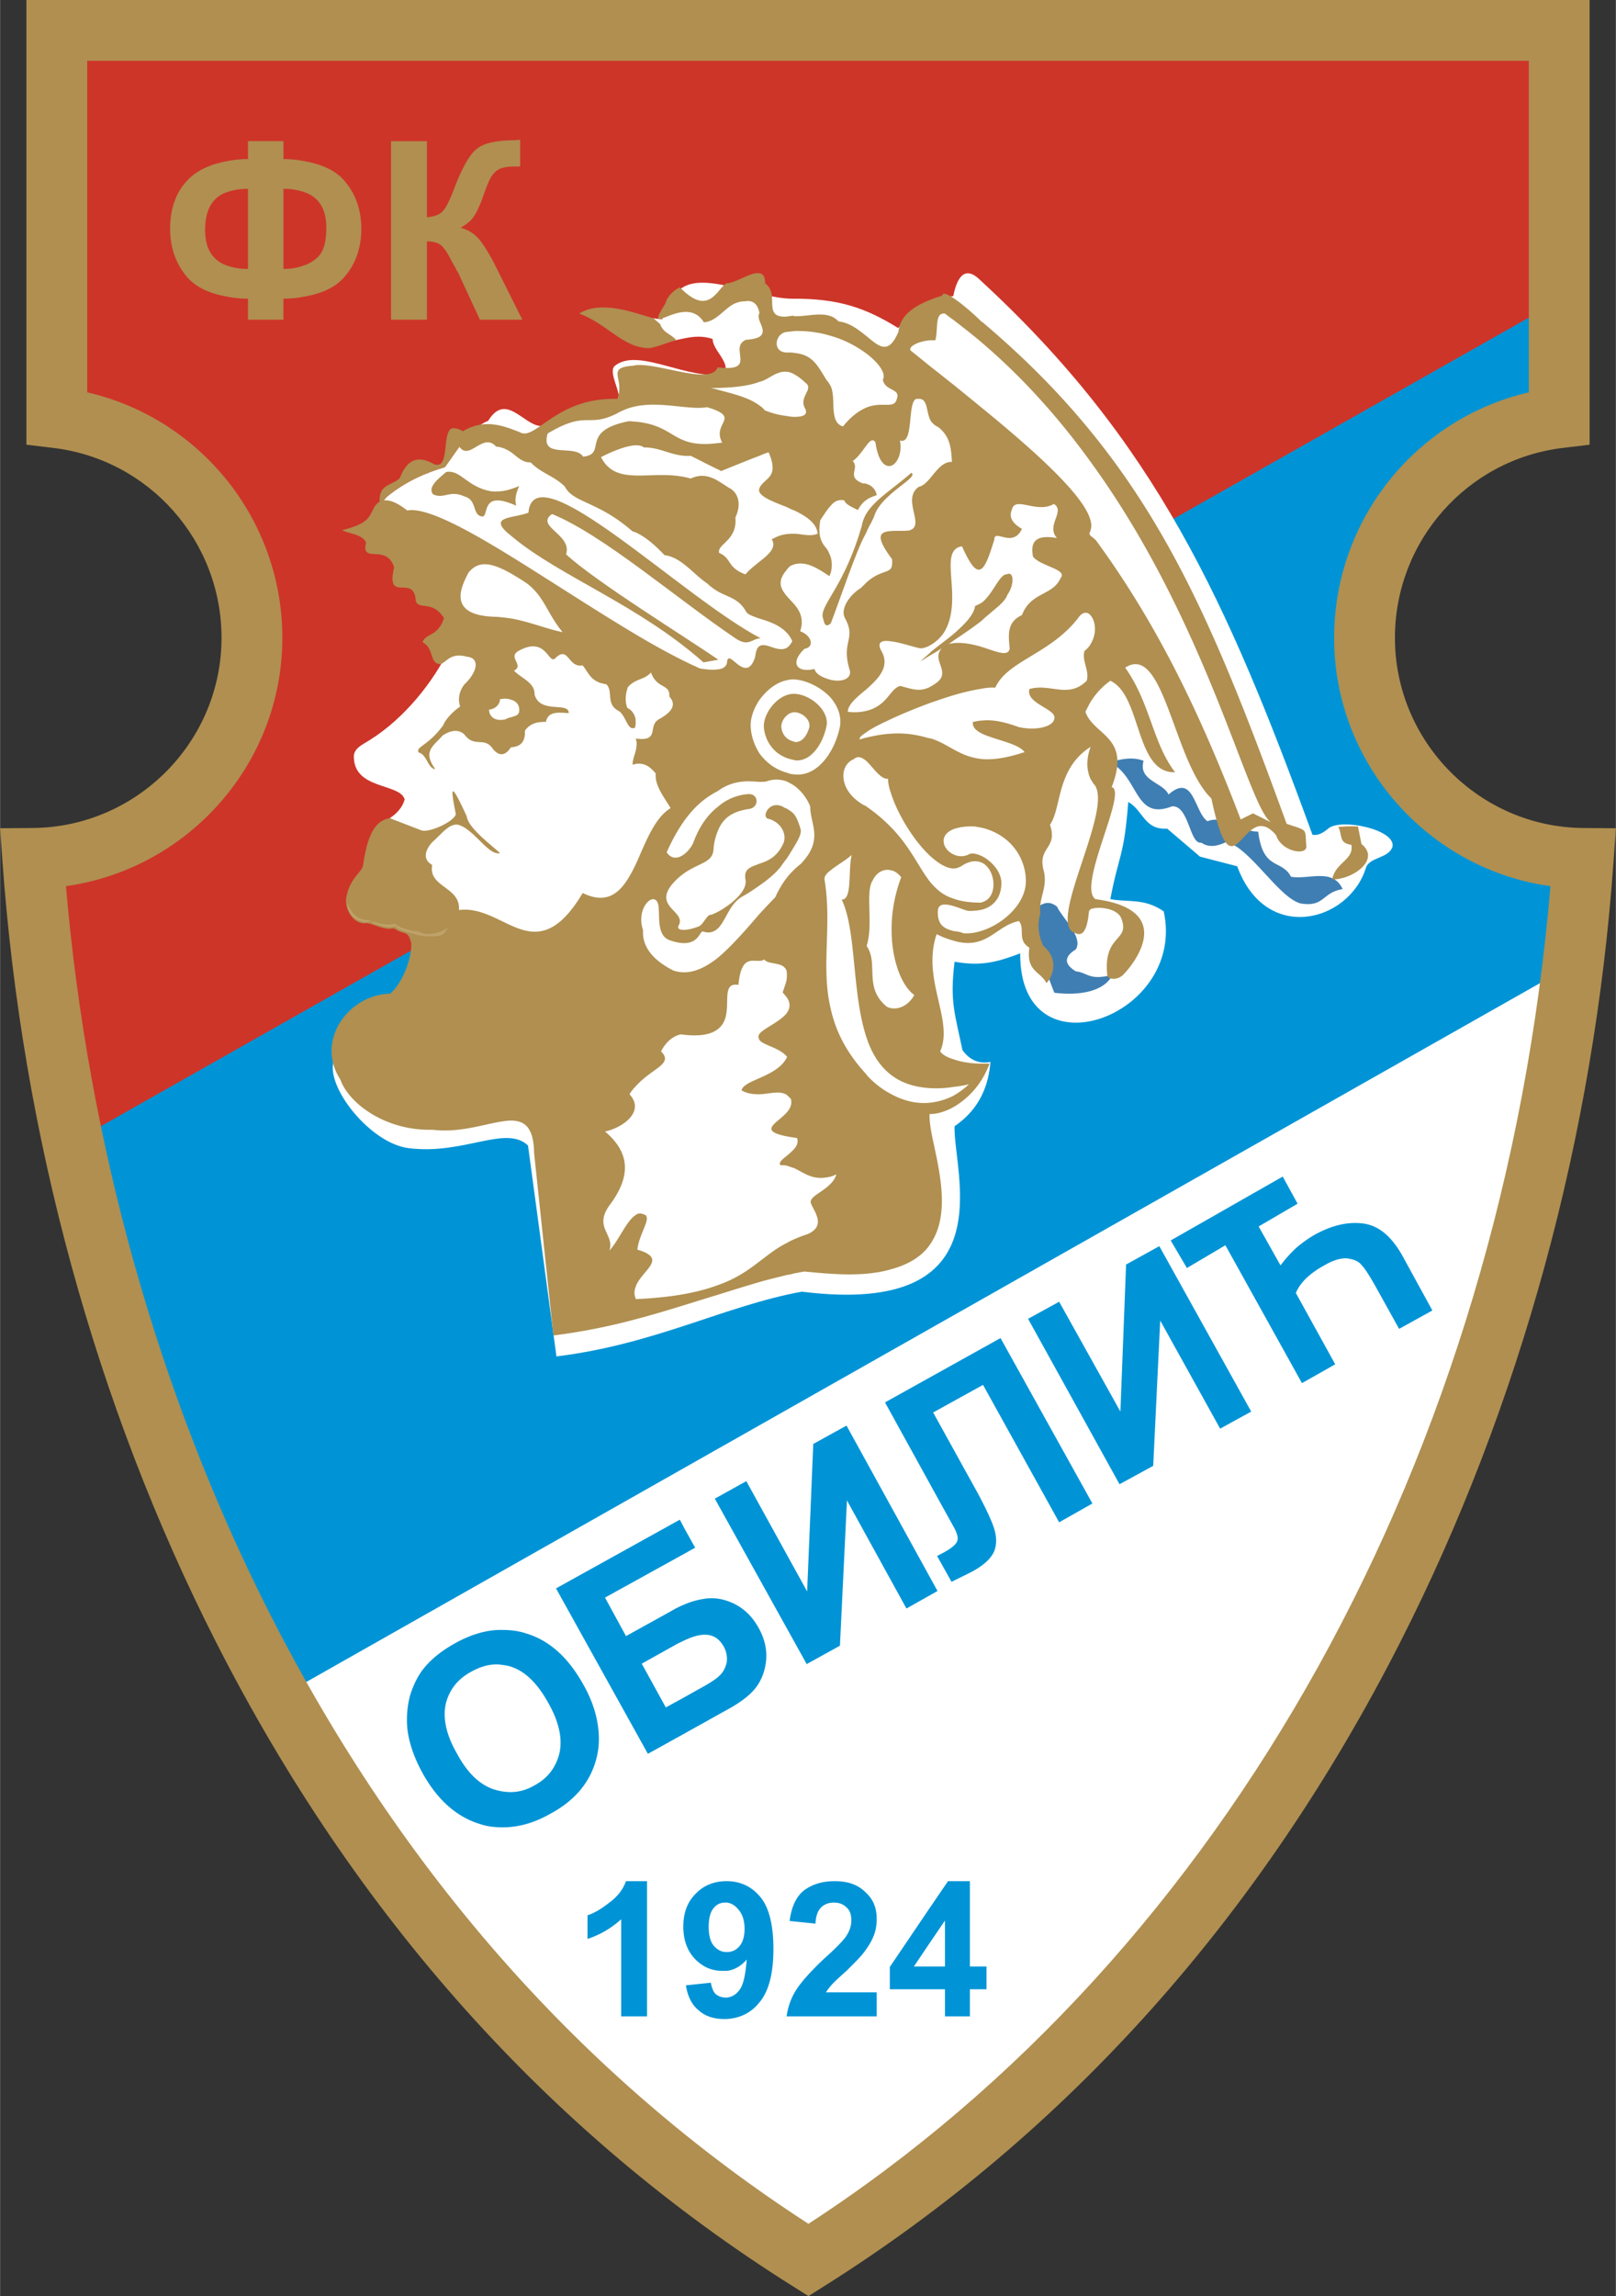 <svg xmlns="http://www.w3.org/2000/svg" width="1760" height="2500" viewBox="0 0 148.308 210.694"><rect x="0" y="0" width="148.308" height="210.694" fill="#333333" stroke="none"/><path d="M5.204 2.791v35.54c10.08 1.205 17.91 9.799 17.91 20.2 0 11.044-9.036 20.16-20.119 20.24 3.293 46.261 24.456 99.23 71.2 128.625 46.663-29.395 67.867-82.364 71.12-128.625-11.083-.081-20.079-9.196-20.079-20.24 0-10.401 7.831-18.995 17.87-20.2V2.791H5.204z" fill="#0094d6"/><path d="M5.204 2.791v35.54c10.08 1.205 17.91 9.799 17.91 20.2 0 11.044-9.036 20.16-20.119 20.24a185.967 185.967 0 0 0 3.695 26.021l136.417-77.223V2.791H5.204z" fill="#cd3529"/><path d="M25.684 155.712c11.405 20.2 27.308 38.352 48.511 51.683 43.411-27.388 64.814-75.135 70.196-118.907L25.684 155.712z" fill="#fff"/><g fill="#0094d6"><path d="M128.649 115.113c-1.004-1.727-2.169-2.691-3.614-2.851-1.405-.162-2.852.2-4.377 1.043-.562.321-1.125.724-1.647 1.165a11.694 11.694 0 0 0-1.486 1.646l-2.007-3.574 3.574-2.088-1.365-2.49-10.281 5.863 1.486 2.53 3.534-2.088 7.028 12.65 3.052-1.727-3.614-6.546c.201-.481.522-.924.964-1.365a7.832 7.832 0 0 1 1.647-1.165c.802-.482 1.525-.683 2.088-.643.603.08 1.044.241 1.325.603.321.321.803 1.084 1.446 2.248l2.008 3.615 3.053-1.687-2.814-5.139zM103.35 116.037l-.522 13.493-5.622-10.08-2.852 1.567 8.394 15.179 3.092-1.687.642-13.333 5.502 9.92 2.851-1.566-8.434-15.18zM81.223 128.687l4.779 8.675 1.446 2.61c.401.682.521 1.165.401 1.446-.12.321-.521.643-1.164 1.003l-.683.361 1.326 2.37c.963-.482 1.646-.803 2.008-1.003 1.004-.563 1.646-1.165 1.927-1.848.241-.683.2-1.406-.081-2.209-.281-.803-.923-2.167-1.967-4.015l-3.574-6.465 4.578-2.531 6.988 12.61 3.052-1.727-8.434-15.18-10.602 5.903zM74.637 132.501l-.562 13.534-5.582-10.121-2.892 1.607 8.434 15.18 3.051-1.687.643-13.333 5.462 9.92 2.851-1.607-8.353-15.179zM67.368 147.159c-.923-.441-1.848-.603-2.771-.441a6.952 6.952 0 0 0-1.807.522 8.47 8.47 0 0 0-1.205.603l-4.136 2.289-1.927-3.534 7.269-4.015 1.004-.562-1.004-1.807-.401-.764-11.365 6.305 8.433 15.18 3.333-1.848 3.815-2.128c1.285-.682 2.168-1.365 2.69-2.008.522-.643.884-1.486 1.004-2.49.121-1.043-.12-2.087-.683-3.091-.562-1.007-1.285-1.728-2.249-2.211zm-.682 5.422c-.121.481-.321.883-.683 1.205-.321.321-.964.722-1.928 1.245l-1.285.722-1.687.924-2.208-4.015 3.092-1.727c.281-.161.563-.281.804-.402.843-.402 1.526-.562 2.048-.521.682.04 1.205.401 1.606 1.124.241.48.321.963.241 1.445zM48.293 149.89c-.723-.241-1.446-.321-2.168-.321-1.406-.041-2.892.402-4.337 1.205-1.245.684-2.249 1.486-2.972 2.41-.522.683-.923 1.526-1.204 2.45-.241.963-.322 1.927-.241 2.891.12 1.286.602 2.731 1.445 4.256 1.365 2.41 3.092 3.936 5.18 4.579.683.241 1.406.321 2.129.321 1.445 0 2.891-.402 4.377-1.245 2.249-1.205 3.654-2.892 4.217-5.02a6.977 6.977 0 0 0 .241-1.807v-.201c-.041-1.566-.482-3.172-1.445-4.859-1.367-2.45-3.093-4.017-5.222-4.659zm3.052 10.963c-.321 1.326-1.084 2.329-2.289 2.972-.963.562-1.927.722-2.931.562-.281-.04-.562-.121-.844-.2-1.285-.442-2.409-1.526-3.333-3.253-1.004-1.727-1.325-3.252-1.044-4.579.321-1.284 1.084-2.289 2.369-2.972.964-.522 1.888-.763 2.852-.603.281.04.602.081.883.202 1.245.441 2.329 1.525 3.293 3.253 1.004 1.767 1.325 3.292 1.044 4.618z"/></g><g fill="#0094d6"><path d="M55.923 174.586c-.723.563-1.365.964-2.008 1.166v2.168a8.478 8.478 0 0 0 3.092-1.807v8.915h2.369v-12.409h-1.927c-.281.764-.763 1.405-1.526 1.967zM66.686 172.619c-1.166 0-2.128.402-2.852 1.164-.763.764-1.125 1.767-1.125 3.013 0 1.205.361 2.209 1.044 2.931.723.764 1.566 1.124 2.53 1.124h.402c.723-.079 1.325-.441 1.847-1.043-.12 1.446-.321 2.369-.682 2.811-.321.442-.723.643-1.165.683h-.081c-.361 0-.683-.121-.924-.321-.241-.241-.361-.603-.442-1.044l-2.289.241c.161 1.044.562 1.808 1.165 2.289.562.522 1.365.803 2.329.803h.241c1.245-.08 2.249-.562 3.011-1.526.843-1.003 1.285-2.61 1.285-4.899 0-2.208-.401-3.815-1.205-4.779-.8-.964-1.844-1.447-3.089-1.447zm1.165 5.984c-.321.362-.683.521-1.165.521s-.844-.2-1.166-.562c-.32-.361-.481-.964-.481-1.767 0-.763.161-1.365.442-1.687.281-.362.642-.523 1.084-.523h.121c.401.041.762.242 1.083.643.362.402.562 1.005.562 1.767.001.684-.159 1.246-.48 1.608zM77.729 180.811c.683-.682 1.205-1.205 1.486-1.565.441-.562.763-1.085.964-1.607.201-.481.281-1.003.281-1.566 0-1.003-.321-1.806-1.044-2.449-.682-.683-1.606-1.004-2.811-1.004-1.124 0-2.048.281-2.812.843-.722.562-1.164 1.526-1.325 2.812l2.37.241c.04-.683.201-1.165.522-1.486.281-.281.683-.442 1.165-.442.521 0 .883.161 1.165.442.321.281.442.683.442 1.205 0 .481-.161.964-.482 1.445-.241.361-.883 1.043-1.967 2.007-1.325 1.246-2.208 2.25-2.65 2.972-.482.764-.723 1.566-.843 2.369h8.272v-2.208h-4.658c.12-.202.281-.402.482-.643.198-.241.68-.683 1.443-1.366zM89.014 180.451v-7.832h-2.008l-1.728 2.531-3.614 5.341v2.048h5.061v2.489h2.289v-2.489h1.526v-2.088h-1.526zm-2.289 0H83.873l1.405-2.088 1.447-2.128v4.216z"/></g><g fill="#b08f50"><path d="M27.974 14.798a9.857 9.857 0 0 0-1.968-.201v-1.646h-3.252v1.646c-.723 0-1.366.08-1.968.201-1.526.281-2.691.843-3.494 1.646-1.125 1.124-1.687 2.65-1.687 4.538 0 1.807.562 3.293 1.606 4.498.803.883 1.968 1.445 3.574 1.727a9.841 9.841 0 0 0 1.968.201v1.928h3.252v-1.928c.723 0 1.366-.08 1.968-.201 1.606-.281 2.771-.843 3.574-1.727 1.044-1.165 1.606-2.691 1.606-4.458 0-1.847-.562-3.333-1.646-4.538-.763-.843-1.967-1.405-3.533-1.686zm-5.221 9.879a5.794 5.794 0 0 1-1.968-.321c-1.326-.482-1.967-1.566-1.967-3.253 0-1.285.321-2.209.923-2.811a2.547 2.547 0 0 1 1.044-.643c.522-.201 1.205-.321 1.968-.321v7.349zm6.787-1.606c-.241.482-.683.843-1.325 1.165-.081.04-.161.081-.241.081-.562.24-1.246.361-1.968.361v-7.349a5.79 5.79 0 0 1 1.968.321c1.325.482 1.967 1.566 1.967 3.253 0 .923-.121 1.646-.401 2.168zM45.684 24.838c-.562-1.165-1.085-2.048-1.567-2.691a3.254 3.254 0 0 0-1.847-1.245c.603-.361 1.004-.683 1.245-1.084.241-.362.442-.843.683-1.405.361-1.084.643-1.767.843-2.129.201-.321.442-.602.763-.763s.803-.241 1.486-.241h.442v-2.449c-.241 0-.402.04-.442.04-1.526 0-2.651.201-3.333.643-.683.402-1.366 1.526-2.088 3.293-.522 1.406-.924 2.249-1.205 2.53-.242.321-.723.522-1.486.603v-6.988h-3.293v16.384h3.293v-7.188c.562 0 .964.121 1.245.321.282.201.643.723 1.044 1.526.241.441.402.683.402.763.121.161.161.281.201.321l1.968 4.257h3.896l-2.25-4.498z"/></g><path d="M143.106 0H2.413v40.808l2.459.294c8.809 1.052 15.451 8.545 15.451 17.428 0 9.552-7.783 17.379-17.349 17.449L0 76.001l.211 2.968c1.795 25.227 8.573 50.021 19.602 71.704 12.812 25.191 30.61 45.07 52.896 59.085l1.487.936 1.487-.937c22.257-14.021 40.035-33.899 52.839-59.084 11.035-21.705 17.805-46.501 19.577-71.707l.209-2.965-2.972-.021c-9.544-.069-17.309-7.896-17.309-17.449 0-8.881 6.625-16.374 15.412-17.428l2.458-.295V0h-2.791zm-2.791 5.582v30.421c-10.342 2.395-17.87 11.667-17.87 22.527 0 11.59 8.67 21.234 19.856 22.79-4.421 52.212-29.704 97.799-68.107 122.741-20.722-13.413-37.346-32.208-49.406-55.918-10.292-20.236-16.721-43.289-18.746-66.828C17.235 79.747 25.905 70.11 25.905 58.53c0-10.863-7.545-20.137-17.911-22.529V5.582h132.321z" fill="#b08f50"/><path d="M48.454 105.113l2.61 19.356c9.117-1.125 15.461-4.658 22.529-5.943 18.915 2.369 13.854-11.043 14.016-15.18 2.409-1.646 3.132-3.896 3.292-5.903-.963.201-1.887-.12-2.57-1.084-.722-3.454-1.164-4.498-.722-8.112 2.409.442 3.895.041 6.023-.763-.081 11.405 15.3 5.823 13.172-3.855-1.807-1.245-3.253-.803-4.899-1.125.803-4.217 1.245-3.775 1.646-8.915 1.406.803 1.446 2.57 3.574 2.45l3.012 2.57 3.414.884c2.61 7.148 10.24 5.14 11.807.161.321-1.044 2.088-.844 2.449-1.968.281-1.567-4.658-2.611-5.863-1.687-.562.482-1.004.683-1.486.603-7.831-21.485-14.417-36.102-30.479-50.88-1.566-1.566-2.209.04-2.49 1.446-1.687.241-3.373 1.044-5.06 2.931-2.932-1.807-5.382-2.73-9.799-2.69-3.253-.04-8.393-2.73-10.361-.723-.683.482-1.566 1.165-1.485 2.61-2.29-.161-4.538-1.084-6.787-.522 2.57.923 3.654 2.771 6.023 2.771 2.168-.161 3.574-1.044 5.381-.442 0 1.044 1.646 2.129 1.084 3.173-3.173.763-7.871-2.45-10.04-.723-.722.562.643 2.449.321 3.413-2.489.161-4.738 1.044-7.188 2.128-1.606-.16-3.172-3.092-4.778-.481-1.687.682-2.65 2.449-3.976 4.256-1.767.522-3.574 1.285-5.341 2.731-2.731 2.69 1.968 6.867 5.743 11.405l-.04 2.61c-1.365 2.852-4.016 6.265-7.229 8.273-.602.401-1.365.683-1.486 1.406-.12 3.212 4.217 2.53 4.659 4.055-.161.684-.723 1.325-1.365 1.727l4.417 12.288-9.557 10c-.763 2.329 3.333 7.549 6.867 7.991 5.099.642 8.914-2.169 10.962-.242z" fill="#fff"/><path d="M110.257 77.324c.723.522 1.606.281 2.329-.08 2.249.682 4.739 5.1 6.787 5.662 2.208.362 1.927-1.003 3.855-1.325-.923-1.968-3.092-.843-4.739-1.125-.843-1.646-2.57-.521-3.012-4.136-1.767-.04-3.132-1.566-4.658-.963-1.205-.804-1.245-4.499-3.574-2.45-.482-1.124-2.812-1.244-2.289-3.092-1.004-.402-2.209-.161-3.052.16 2.65 1.325 2.208 5.382 5.662 4.016 1.567-.12 1.607 3.534 2.691 3.333zM96.201 89.612c.201.522.362 1.004.563 1.486 2.248.281 4.578-.081 5.34-1.647-2.168.562-2.249-.201-3.373-.321-1.125-.682-1.045-1.365 0-2.008.722-1.124-1.245-2.891-1.727-3.935-1.124-.883-1.727.241-2.57.402.603 2.008 1.165 4.016 1.767 6.023z" fill="#3f7eb2"/><path d="M118.087 75.598c-5.542-15.22-9.958-26.183-17.991-36.022-2.811-3.453-6.063-6.747-9.959-10.04h-.04c-.803-.803-1.847-1.687-2.57-2.168-.602-.401-1.044-.562-1.044-.241-.361.12-.683.201-1.044.361-1.566.602-2.851 1.486-2.972 2.932-.241.562-.482.963-.724 1.164-.682.603-1.364-.04-2.248-.763-.723-.562-1.486-1.205-2.53-1.326-.241-.24-.482-.401-.723-.481-1.004-.361-2.25.04-3.334 0-.08-.04-.16-.04-.2-.04-.201.04-.362.04-.522.08-2.289.121-.562-2.048-1.967-3.052 0-.643-.201-.883-.523-.923-.763-.161-2.208.923-3.051.923-.281.201-.523.522-.763.804-.723.803-1.606 1.485-3.494-.442-.643.321-1.165.883-1.325 1.486-2.25 3.574 1.806-1.084 3.534 1.727.522-.041.923-.281 1.285-.562.763-.562 1.325-1.365 2.49-1.365.643-.121 1.164.161 1.325 1.084-.12.201-.08.442 0 .683.201.521.562 1.125 0 1.485-.201.121-.603.241-1.244.282-1.647.722 1.164 2.972-2.57 2.529h-.041c-.562 1.687-5.421-.441-7.509-.2-.081 0-.121.04-.201.04-2.651.201-.724 1.165-1.486 3.052-5.542-.16-7.43 3.775-8.875 3.092-.241-.121-.522-.201-.804-.321-1.244-.441-2.771-.843-4.497.201a1.618 1.618 0 0 0-.964-.281c-1.004.281-.161 3.896-1.687 3.293-1.687-.964-2.57-.16-3.133 1.285-.763.723-1.927.522-1.847 2.168-.241.121-.482.402-.642.803-.362.603-.402 1.205-2.811 1.808.762.361 1.807.361 2.208 1.124-.522 2.048 1.887.04 2.57 2.289-.763 3.293 1.687.683 1.968 2.851.04 1.245 1.526 0 2.61 1.807-.562 1.727-1.687 1.365-1.967 2.209 1.084.562.603 1.887 1.566 2.007.562 0 .883-1.124 2.489-.683 1.326.121.884 1.526-.2 2.53-.482.603-.643 1.365-.402 2.048-.602.402-1.325 1.125-1.565 1.727-1.406 1.927-2.53 1.927-2.25 2.49.763.16.844 1.485 1.526 1.526-.361-.522-.683-1.124-.481-1.646.16-.521.763-.963 1.164-1.445.643-.402 1.325-.643 1.968-.121.964 1.325 1.847.161 2.65 1.366.562.682 1.125.642 1.647-.161h.08c.804-.081 1.245-.481 1.205-1.526.521-.723 1.205-.803 1.928-.803.201-1.044 1.285-.843 2.088-.803.04-1.085-2.651.12-3.133-1.727.04-1.085-1.245-1.486-1.887-2.169 1.004-.522-.683-1.245.482-1.848 2.529-1.365 2.69 1.406 3.333.683 1.205-1.164 1.125.924 2.49.683.562.683.723 1.525 2.168 1.727.683.642-.12 1.847 1.205 2.49.643.522.763 1.847 1.446 1.486 0-.081 0-.161.041-.241V66c-.081-.402-.281-.804-.763-1.044-.241-.643-.161-1.244.04-1.887.241-.281.482-.442.723-.562.481-.242 1.003-.321 1.406-.804.562 1.566 1.767 1.004 1.686 2.209.804.883-.041 1.566-.883 2.048-1.205.603.121 2.129-2.208 1.808.16.401.081.763 0 1.164-.121.401-.281.843-.281 1.245.12-.04.201-.04.281-.081.883-.121 1.365.321 1.848.883-.121 1.044.722 2.129 1.364 3.173-1.525.923-2.329 3.253-3.212 5.181-1.045 2.168-2.249 3.895-4.859 2.61-2.49 4.176-4.498 3.895-6.506 3.012-1.526-.683-3.092-1.687-4.859-1.446.201-2.128-2.851-2.088-2.449-4.136-.924-.522-.643-1.405.04-2.128.843-.723 1.486-1.687 2.329-1.566 1.486.402 2.771 2.851 3.855 2.61-.603-.602-2.932-2.289-3.052-3.373-1.566-3.414-1.486-2.65-1.003-.201-.161.683-2.57 1.807-3.253 1.446l-2.811-1.084c-1.406.241-2.048 1.607-2.449 4.297-.081.683-1.286 1.205-1.567 3.133-.04 1.325.924 2.329 1.808 2.208.441-.08 1.687.683 2.449.482.241-.041.402.241 1.044.401.442.081.563.482.683.964.08 1.205-.723 3.574-1.928 4.618-3.815.081-6.907 4.297-4.578 7.872.763 2.208 4.176 4.739 8.473 4.618 2.891.361 5.501-.843 7.268-.843 1.245.04 2.008.683 2.048 3.012l1.767 16.706a55.662 55.662 0 0 0 7.55-1.486c2.61-.683 5.14-1.526 7.55-2.25 1.285-.401 2.57-.803 3.814-1.165.843-.241 1.687-.441 2.49-.642.241-.04.481-.081.722-.161.321-.041.603-.121.924-.161.843.08 1.647.161 2.41.201 1.205.081 2.289.081 3.252 0 .843-.081 1.566-.201 2.248-.402 1.808-.481 3.013-1.325 3.695-2.41 1.967-2.971.522-7.509 0-10.36-.081-.562-.161-1.084-.121-1.485h.121c.522 0 1.286-.201 2.088-.643a7.504 7.504 0 0 0 2.61-2.57c.241-.401.482-.883.683-1.405h-.683c-.843 0-1.847-.121-2.61-.401-.562-.161-1.004-.402-1.245-.723 1.285-2.852-1.727-6.626-.321-10.763a7.781 7.781 0 0 0 1.566.603c1.084.321 1.887.241 2.61-.04 1.205-.482 2.008-1.486 3.374-1.767.603.723-.201 1.727.964 2.45-.322 2.208 1.044 2.168 1.566 3.253.643-.683 1.125-2.249-.281-3.414-.481-1.004-.562-1.968-.281-2.972-.161-1.486.683-2.329.322-3.895-.643-2.249 1.325-2.009.562-4.257 1.084-1.526.562-5.141 3.734-7.148-.361.964-.441 2.007 0 2.972.121.161.201.361.362.522.603.803.241 2.611-.362 4.618-1.124 3.775-3.132 8.353-1.485 8.955.201.041 1.084.763 1.325-1.927 0-.08.081-.161.16-.241.603-.281 2.45-.121 2.812.843.843 2.169-1.687 1.406-1.285 5.221.04.361.803.482 1.365.04.321-.241 5.662-5.943-2.45-7.027-1.726-1.165 3.012-9.959 1.486-10.28 1.566-3.976-.723-4.578-1.928-6.064a2.874 2.874 0 0 1-.481-.843c.16-.322.321-.643.481-.924.442-.682.964-1.325 1.808-1.927 2.891 1.325 2.249 8.513 5.943 8.393-2.088-2.73-2.249-6.304-4.578-9.597 3.573-2.329 4.417 8.634 7.911 12.007 2.048 9.678 2.891-.281 5.943 3.373.482 1.526 2.892 1.928 2.771.963-.161-1.61.241-1.329-1.808-2.011zm-35.499-35.18c1.405.483.562-4.056 1.687-3.814.924-.08.683 1.205 1.165 2.048.16.201.361.402.643.522 1.165.883 1.205 2.048 1.285 3.212-.803-.04-1.365.723-1.927 1.406-.361.441-.723.803-1.124.883-1.647 1.165.763 3.694-.964 4.016-.602.04-1.165 0-1.607.04-1.043.081-1.405.482 0 2.41.041.041.081.121.121.161.04.442 0 .723-.121.883-.36.402-1.164.281-2.248 1.286l-.482.481c-1.004.603-1.968 1.928-1.446 2.811 1.044 1.968-.441 2.048.442 4.819.081.803-.883 1.003-1.767.803-.723-.2-1.406-.521-1.486-1.004-1.646.401-2.289-.562-.924-1.847.964-.161.643-1.246-.401-1.606.361-1.084 0-1.848-.522-2.45-.241-.281-.521-.562-.722-.803-.562-.683-.884-1.325 0-2.37.081-.121.201-.241.321-.361.16-.081.281-.12.401-.16 1.165-.322 2.209.441 3.213 1.084.04-.121.08-.201.121-.322a2.763 2.763 0 0 0 0-1.405c-.121-.321-.241-.643-.482-.924-.683-.763-.602-1.686-.482-2.489.361-.522.643-1.004.964-1.326.321-.401.723-.602 1.244-.481.121.361.603.562 1.246.884.2-.402.441-.683.763-.924.281-.201.602-.321.964-.442a1.295 1.295 0 0 0-.964-1.043c-.121-.041-.201-.041-.321-.041-1.566-.602-.241-1.365-.924-2.048.442-.281.883-.924 1.245-1.405.321-.442.602-.683.843-.321.241 1.727.843 2.289 1.405 2.168.6-.162 1.082-1.206.841-2.331zm10.281 6.346c.281-1.285 2.289.401 3.855-.522 1.084.683-.764 1.968.281 3.132-2.45-.441-2.329.843-2.208 1.687.682.923 3.252 1.165 2.53 2.008-.723 1.606-2.73 1.245-3.534 3.373-1.406.643-1.245 1.847-1.125 3.052-.12.803-1.165.321-2.53-.121-.803-.241-1.727-.441-2.61-.361-.161.04-.321.04-.482.08.161-.08.321-.201.482-.322.964-.642 1.848-1.245 2.61-1.847.241-.242.482-.442.683-.603.723-.643 1.405-1.084 1.646-1.767.603-.803.643-2.208-.08-1.847-.642-.04-1.245 1.767-2.249 2.57a3.165 3.165 0 0 1-.643.321c-.12.843-.964 1.687-1.968 2.57-.682.562-1.405 1.084-2.088 1.646-.321.321-.683.603-.964.883l.964-.602c.361-.201.683-.402 1.003-.603-1.003 1.044.804 2.088-.401 3.092-.2.161-.401.281-.602.402-1.004.562-1.727.241-2.812-.04-.361.08-.602.361-.884.683-.481.603-1.043 1.325-2.248 1.606a4.58 4.58 0 0 1-1.687.081c0-.643.804-1.325 1.687-2.048 1.125-1.004 2.289-2.128 1.326-3.655-.321-.723.16-.883.922-.763.844.081 2.048.522 2.731.643.281 0 .643-.121.964-.321.562-.321 1.044-.843 1.286-1.285 1.445-2.57-.041-6.104.802-7.309.161-.241.401-.402.763-.442.804 1.767 1.325 2.45 1.847 2.008.362-.321.683-1.205 1.125-2.65 0-1.004 1.687.843 2.53-.964-1.043-.6-1.163-1.203-.922-1.765zM77.086 66.682c-.161.763-.441 1.566-.843 2.249-.763 1.325-1.928 2.289-3.334 2.128-.12 0-.241-.04-.361-.04l-.361-.121c-1.125-.321-1.928-1.003-2.49-1.767-.482-.763-.763-1.605-.803-2.45-.041-.763.281-1.687.803-2.449.643-.883 1.526-1.606 2.49-1.807.16-.041.361-.081.562-.081h.16c1.125.081 2.45.723 3.334 1.687.643.764 1.004 1.688.843 2.651zm-7.389-15.139c-.482.401-.963.763-1.285 1.165-1.727-.643-1.245-1.486-2.41-1.968-.241-.803 1.687-1.125 1.486-3.253.643-1.365.161-2.369-.603-2.73-.361-.241-.682-.442-1.003-.643-.763-.442-1.566-.642-2.49-.201-1.807-.522-3.574-.241-5.06-.281-1.366-.04-2.49-.321-3.172-1.687.923-.481 2.248-1.043 3.172-1.084.321 0 .562.041.763.201 1.526-.04 2.691.883 4.297.763.803.402 1.646.844 2.49 1.246.08.04.201.08.281.16 1.205-.481 2.369-.964 3.534-1.406.281-.12.562-.241.843-.321 1.044 2.409-.441 2.329-.843 3.293 0 .041-.041.121-.041.161 0 .081.041.121.041.201.281.522 1.366.923 2.49 1.365.241.12.481.241.722.321 1.084.522 2.049 1.165 2.129 2.129-.682.281-1.325.04-2.129 0-.241 0-.481 0-.722.04-.402.041-.884.201-1.365.482.482.721-.281 1.404-1.125 2.047zm2.491-21.084h.04c.241-.04.441-.04.682-.08a10.3 10.3 0 0 1 3.334.442c1.285.362 2.369.963 3.252 1.606 1.165.884 1.847 1.848 1.526 2.41.081.442.401.683.722.843.362.201.724.361.603.764-.08.481-.281.643-.603.682-.521.081-1.284-.121-2.248.281-.643.281-1.365.763-2.129 1.727-1.325-.402-.602-2.49-1.124-3.695-.121-.201-.201-.361-.362-.522-.883-1.446-1.325-2.37-2.972-2.53-.16-.04-.361-.04-.562-.04h-.16c-1.365-.04-1.044-1.766.001-1.888zM65.883 35.6c1.365-.04 2.771-.161 3.814-.562.804-.16 1.486-1.003 2.49-.923.201 0 .441.08.722.241.282.16.643.401 1.004.763.843.602-.683 1.285 0 2.41.241.562-.241.723-1.004.723-.241 0-.481-.04-.722-.08a7.772 7.772 0 0 1-2.008-.522 1.702 1.702 0 0 0-.482-.441c-1.003-.763-2.49-1.084-3.814-1.446-.241-.081-.442-.121-.643-.161.201-.002.402-.002.643-.002zm-15.622 4.176c3.654-2.168 3.574-.482 6.305-1.807a5.959 5.959 0 0 1 1.767-.682c2.329-.482 4.939.361 6.546.08.441.12.763.241 1.004.361 1.565.763-.482 1.285.401 2.892-.161 0-.281.04-.401.04-4.217.522-3.775-1.606-7.55-1.968-.201 0-.402-.041-.643-.041-4.578.924-1.888 3.012-4.176 3.253-.763-1.203-3.976.282-3.253-2.128zm-2.61 25.34c0 .482-.201.522-.684.683-.161.04-.361.081-.562.201-.964.241-1.526-.241-1.526-.884.562-.041 1.004-.482 1.004-.964.16 0 .281-.04.441-.04.201 0 .442.04.643.121.403.12.684.441.684.883zm-.683-8.353a16.83 16.83 0 0 0-1.405-.161c-4.659-.08-3.213-2.811-2.571-4.056.884-1.084 2.008-1.003 3.976.121.402.241.884.522 1.406.883 1.606 1.245 1.807 2.69 3.252 4.458-1.405-.281-2.932-.924-4.658-1.245zm11.365 1.446c-3.775-2.249-7.791-4.899-11.365-7.108-4.297-2.65-7.911-4.578-9.597-4.257-.764-.602-1.526-1.004-2.128-.923.081-.121.16-.201.241-.321 1.767-1.446 3.574-2.209 5.341-2.731.482-.643.884-1.285 1.326-1.887.924 1.365 2.168-1.366 3.373 0 .562.04 1.044.281 1.445.562.562.442 1.044.924 1.727.884.964 1.004 2.088 1.205 3.133 2.208.763 1.526 3.012 1.325 6.185 4.096.081.041.201.081.321.121.964.441 1.848 1.245 2.65 2.088 1.566.2 2.61 1.727 3.936 2.61.321.321.642.522.964.723 1.003.562 1.927.643 2.61 1.888.161.241.643.401 1.205.602.804.241 1.807.562 2.49 1.286.201.201.402.481.522.803-.161.281-.321.482-.522.603-.843.442-1.888-.562-2.49-.161-.201.12-.321.401-.401 1.004-.843 2.61-2.45-.924-2.57.441-.04.442-.401.643-.843.683-.522.08-1.125 0-1.646-.081-1.811-.804-3.819-1.888-5.907-3.133zm2.088 24.858c.16.964-.201 2.771 1.043 3.213 2.651.923 2.691-.884 3.052-.804.603.201 1.003.041 1.366-.281.723-.683 1.044-2.249 2.249-2.931.521-.281 1.043-.643 1.565-1.004.924-.643 1.767-1.365 2.169-2.048.121-.121.201-.281.321-.401.241-.361.481-.763.722-1.165.362-.603.683-1.205.563-1.566-.201-.683-.362-1.044-.563-1.325-.2-.241-.401-.362-.722-.562a1.218 1.218 0 0 1-.321-.16c-1.285-.643-1.968.923-1.405 1.083 1.284.321 1.807 1.526 1.405 2.33-.562 1.205-1.405 1.566-2.169 1.807-.803.321-1.445.442-1.285 1.446.241 1.125-1.486 2.41-2.53 2.972-.322.16-.562.281-.723.281-.281.041-.643.883-1.004 1.044-1.084.442-2.208.482-1.848-.12.643-1.285-2.489-1.687-.481-3.895 1.727-1.888 3.494-1.526 3.654-2.972a5.2 5.2 0 0 1 .402-1.767c.521-1.325 1.526-1.807 2.851-2.008.963-.121.923-1.405-.04-1.366a4.702 4.702 0 0 0-2.811 1.166c-.844.642-1.646 1.687-2.209 3.172-.281.843-1.646 2.249-2.49 1.004 1.646-3.694 3.374-4.939 4.699-5.622.08-.08.201-.12.281-.201 1.445-.883 2.731-.683 3.534-.643.281 0 .482 0 .643-.04a2.653 2.653 0 0 1 1.847 0c.241.121.481.241.722.402a4.433 4.433 0 0 1 1.447 1.887c0 1.687 1.284 3.052-.884 5.301a5.238 5.238 0 0 0-.563.482c-.241.241-.521.522-.722.803-.442.562-.764 1.165-1.044 1.767-.481.482-.963 1.004-1.446 1.526-1.244 1.445-2.53 2.931-3.814 4.016-1.325 1.044-2.691 1.646-4.096 1.165-2.209-1.125-2.852-2.45-2.771-3.694-.723-2.132 1.125-3.737 1.406-2.292zm15.823 25.54c-.763.804-1.887 1.166-1.848 1.728.201.723 1.566 2.128-.321 2.931a10.04 10.04 0 0 0-1.165.442 6.05 6.05 0 0 0-.722.361c-.964.482-1.687 1.085-2.49 1.688-1.003.763-2.088 1.565-3.814 2.167-1.727.643-4.016 1.125-7.51 1.286-.04 0-.04-.04-.04-.081-.161-.361-.121-.722 0-1.044.522-1.526 3.051-2.569.16-3.414.161-1.565 1.486-3.092.522-3.253a.609.609 0 0 0-.683.081c-.844.522-1.566 2.369-2.41 3.253.522-1.526-1.566-2.128.121-4.297 1.686-2.329 1.967-4.538-.522-6.626 1.566-.321 3.734-1.807 2.249-3.414.16-.281.361-.522.562-.723 1.486-1.687 3.534-2.048 2.329-3.212.321-.603.843-1.326 1.807-1.566 1.767.241 2.811 0 3.414-.482 1.687-1.285-.041-4.377 1.887-4.056.242-2.65 1.205-2.168 1.928-2.208a.811.811 0 0 0 .442-.121c.401.521 1.767.161 2.048 1.044.04.241.04.481 0 .843-.08.321-.201.682-.362 1.124.121.161.241.281.362.441.402.562.321 1.045 0 1.486-.643.803-2.088 1.366-2.49 1.887-.08.121-.12.241-.08.321 0 .081.04.161.08.241.362.482 1.767.683 2.49 1.486l.04.04c0 .041-.04.081-.04.12-.482.924-1.566 1.447-2.49 1.848-.803.361-1.525.643-1.646 1.125.562.321 1.124.361 1.646.361.964-.04 1.807-.361 2.49.041.12.121.281.241.402.401.12.482-.081.883-.402 1.245-.924 1.004-2.61 1.646 0 2.169.201.04.441.08.722.121.081 0 .161.04.242.04.12.361 0 .682-.242.963-.2.242-.481.482-.722.683-.402.321-.764.602-.562.843.201 0 .362 0 .562.04l.722.241c1.004.482 1.728 1.165 3.334.763.161-.04.321-.121.521-.201-.12.362-.321.644-.521.844zm11.283-8.874a9.444 9.444 0 0 0 1.406-.242 7.835 7.835 0 0 1-1.406 1.044 6.234 6.234 0 0 1-2.088.643c-1.325.161-2.61-.201-3.695-.803a8.103 8.103 0 0 1-2.127-1.646.529.529 0 0 1-.121-.161c-1.887-2.048-2.811-4.015-3.252-5.983-.924-3.815.121-7.59-.562-11.807-.081-.321.161-.643.562-.923.521-.442 1.285-.843 1.927-1.405-.362 1.365.08 4.136-.924 4.096 1.366 2.851.924 8.513 2.249 12.569.442 1.405 1.165 2.65 2.248 3.494.924.723 2.129 1.164 3.695 1.245a9.614 9.614 0 0 0 2.088-.121zm-7.429-18.955c.321-.683.964-1.084 1.646-.923.322.04.684.281.964.643-1.847 4.899-.481 9.638 1.205 10.802-.522.964-1.445 1.365-2.169 1.205-.16-.04-.321-.08-.441-.2-2.048-1.767-.642-3.855-1.767-5.502.643-2.009-.161-4.941.562-6.025zm5.341.241c-1.084-1.325-1.807-3.212-3.695-5.14a15.366 15.366 0 0 0-2.248-1.887c-.041-.04-.081-.081-.161-.081-2.41-1.325-2.369-3.695-.964-4.257.362-.321.723-.16 1.125.161.643.602 1.326 1.727 2.008 1.646 0 .361.08.803.24 1.245.563 1.888 2.129 4.498 3.695 5.903.723.642 1.446 1.084 2.088 1.084.241 0 .441-.08.683-.2.763-.522 1.405-.563 1.927-.322 1.286.643 1.486 3.213 0 3.614-.081.041-.121.041-.16.041-1.004 0-1.808-.121-2.45-.362-.923-.281-1.526-.803-2.088-1.445zm4.699 4.377c-.602.201-1.165.281-1.727.241-.241-.121-.562-.161-.884-.201-.802-.201-1.566-.522-1.445-1.967.12-.603.763-.522 1.445-.321.562.16 1.125.442 1.446.442.402 0 .803-.041 1.165-.121 1.004-.281 1.767-1.044 1.767-2.49-.04-1.044-.923-1.968-1.767-2.41-.442-.201-.843-.321-1.165-.201a1.544 1.544 0 0 1-1.446.041c-1.004-.442-1.445-1.767 0-2.329.441-.161 1.084-.281 1.928-.241.241.04.442.081.683.121 2.731.683 4.016 2.891 4.016 4.899-.001 2.007-2.008 3.894-4.016 4.537zm9.959-26.303c-.12.241-.321.442-.562.642-.281.884.482 1.808.201 2.731-1.687 1.687-3.373.201-5.26.763-.361 1.365 2.53 1.807 2.29 2.73-.161.803-1.808 1.084-3.253.763-1.125-.401-2.249-.722-3.374-.602-.281 0-.562.081-.843.121-.08.481.281.803.843 1.084 1.165.562 3.293.883 3.896 1.687-1.687.562-2.931.723-3.896.642-1.124-.12-1.887-.482-2.61-.884-.682-.36-1.285-.763-2.088-1.003-.081 0-.161-.041-.241-.041-1.246-.361-2.29-.482-3.455-.401-.682.04-1.405.161-2.248.361-.201.04-.402.121-.603.16-.04-.16.161-.361.603-.642.482-.362 1.285-.763 2.248-1.205 1.085-.522 2.41-1.044 3.695-1.526.723-.241 1.406-.481 2.088-.683a21.382 21.382 0 0 1 2.61-.602c.482-.081.884-.121 1.205-.081 1.125-2.53 5.181-3.092 7.751-6.586.361-.402.763-.361 1.003-.04.442.483.603 1.648 0 2.612zm14.899 15.541l-1.124.562c-3.775-9.878-7.71-17.991-13.292-25.621a5.12 5.12 0 0 0-.482-.401c-.08-.121-.16-.201-.08-.321.04-.081.08-.161.08-.241.081-.241.081-.482 0-.803-.521-2.289-5.14-6.425-9.959-10.361a581.449 581.449 0 0 0-2.61-2.128c-.723-.562-1.405-1.125-2.088-1.647-.643-.522-1.285-1.044-1.888-1.526-.161-.441.964-.884 1.888-.923h.402c.281-1.085-.081-2.57.884-2.45.24.201.521.401.802.602.884.683 1.767 1.366 2.61 2.088 3.855 3.293 7.148 7.028 9.959 10.923 10.843 14.899 14.457 31.805 16.585 33.09l-1.687-.843z" fill="#b08f50"/><path d="M72.99 69.774c1.486.121 2.53-1.566 2.852-3.092 0-.04 0-.12.04-.161v-.361c-.16-1.325-1.686-2.41-2.891-2.489v1.687c.603.04 1.406.643 1.286 1.365-.161.643-.603 1.406-1.286 1.366v1.685zm-.321-.08c.121.041.201.041.321.08v-1.686c-.04 0-.081 0-.12-.041-.763-.161-1.125-.763-1.165-1.326-.04-.602.562-1.365 1.204-1.365h.081v-1.687h-.16c-1.406 0-2.771 1.727-2.731 3.011.081 1.288.924 2.653 2.57 3.014zM124.633 75.838c-.602-.04-1.245 0-1.807.04.402.723 0 1.486 1.205 1.646.241 1.405-1.446 1.566-1.767 3.172 1.847.041 4.498-1.807 2.69-3.252l-.321-1.606zM47.008 49.254c4.377 3.654 11.566 6.224 17.549 11.525l1.365-.241C63.03 58.53 54.557 53.31 51.946 50.86c.603-1.807-2.891-2.57-1.285-3.694 4.698 1.928 11.204 7.59 16.826 11.405 1.245.843 1.526 0 2.33 0-7.189-3.735-20.842-17.309-21.324-11.526-1.445.562-3.974.281-1.485 2.209z" fill="#b08f50"/><path d="M42.631 45.56c1.124.281.723 1.606 1.485 1.807.924.361-.281-2.57 3.253-.964-.161-.602 0-1.205.282-1.807-.684.281-1.526.603-2.611.482-2.209-.402-2.771-2.008-4.096-1.767-.763.643-1.727 1.406-1.205 2.048 1.004.481 1.527-.442 2.892.201zM75.48 56.522c.16.683.241 1.124.763.683.843-2.168 2.369-6.787 3.212-8.232.482-1.125.241-.402.763-1.566.603-2.088 4.217-3.614 3.414-4.016-2.209 1.928-4.217 2.931-4.538 4.859-1.566 5.421-3.614 7.027-3.614 8.272zM59.979 29.215c-1.928-.562-4.819-1.687-6.828-.441 2.571.923 4.016 3.172 6.426 3.172.723-.081 1.847-.603 2.49-.723-.482-.603-1.165-.603-1.486-1.486l-.602-.522z" fill="#b08f50"/><path d="M34.238 84.713c.643.201 1.286.522 2.008.281.642.563 1.285.522 1.927.764.442.16 1.687.281 2.37.04.361-.16.442-.723.843-.883-1.004.803-2.289 1.004-2.972.562-.722-.04-1.887-.361-2.168-.723-.643.241-1.526-.041-2.128-.201-.121.241-.041-.04.12.16zM33.756 84.633l.321-.161c-1.485-.04-1.767-.682-2.289-1.687.161.844.483 1.768 1.968 1.848z" fill="#bfa26a"/></svg>